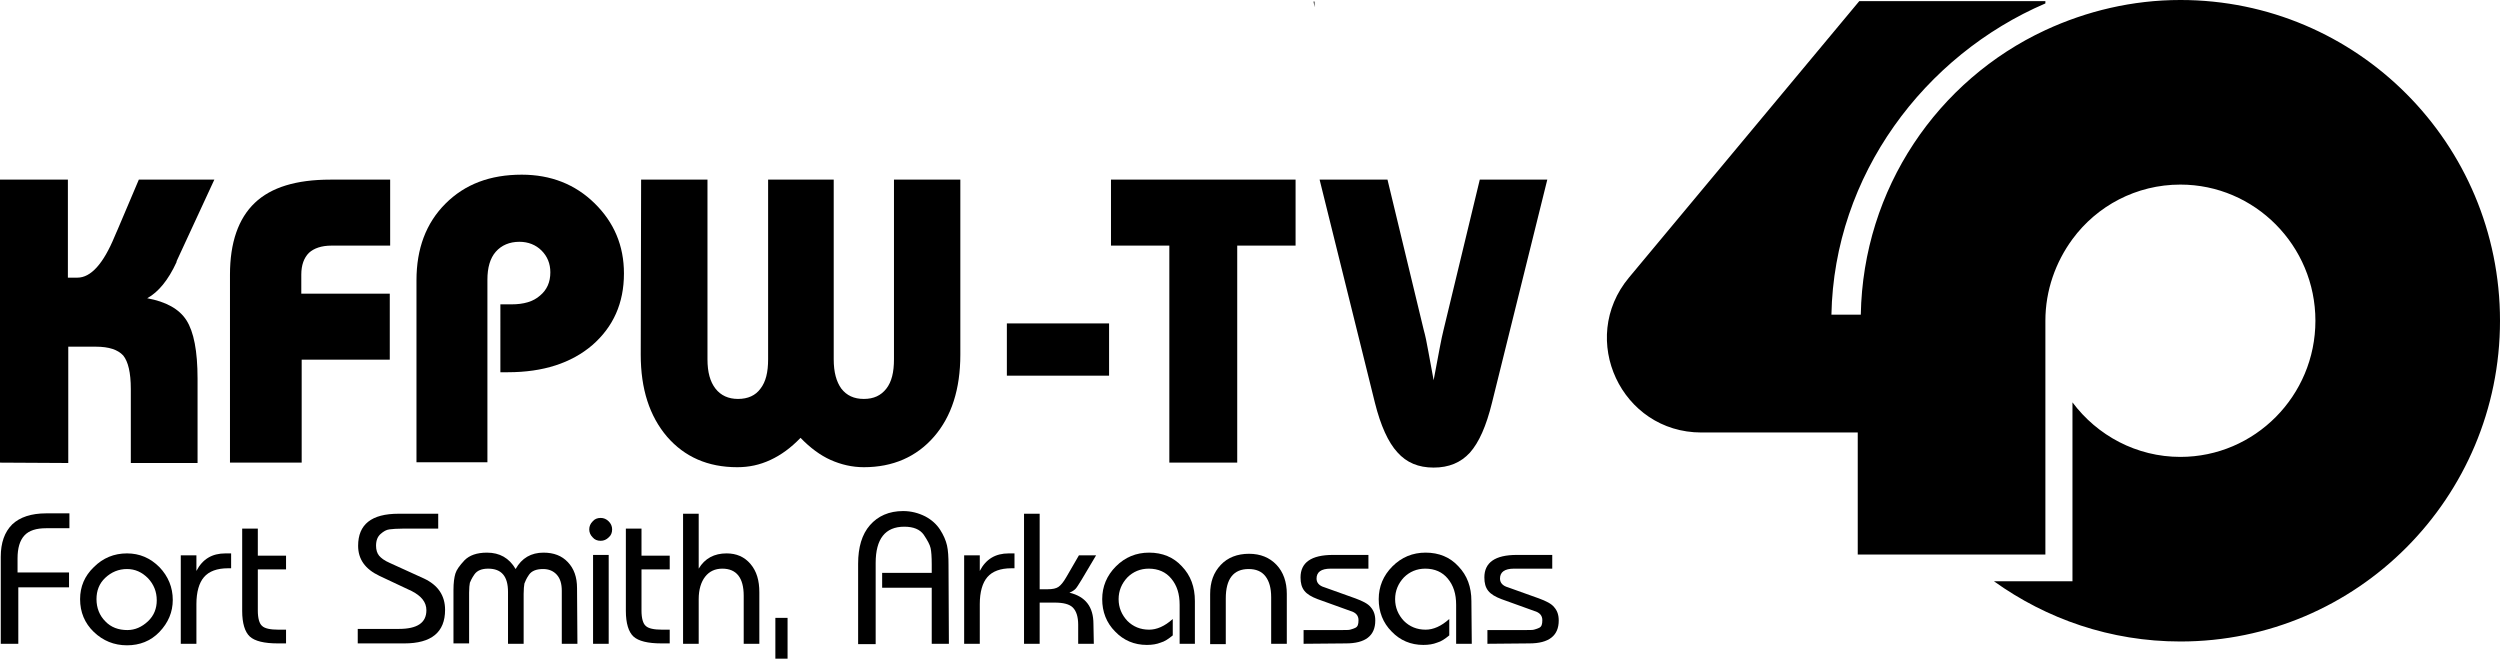 <?xml version="1.0" encoding="utf-8"?>
<!-- Generator: Adobe Adobe Illustrator 24.2.0, SVG Export Plug-In . SVG Version: 6.00 Build 0)  -->
<svg version="1.1"
	 id="svg5" inkscape:version="1.2.1 (9c6d41e410, 2022-07-14)" sodipodi:docname="KFC 1978.svg" xmlns:inkscape="http://www.inkscape.org/namespaces/inkscape" xmlns:sodipodi="http://sodipodi.sourceforge.net/DTD/sodipodi-0.dtd" xmlns:svg="http://www.w3.org/2000/svg"
	 xmlns="http://www.w3.org/2000/svg" xmlns:xlink="http://www.w3.org/1999/xlink" x="0px" y="0px" width="655.5px" height="172.7px"
	 viewBox="0 0 655.5 172.7" style="enable-background:new 0 0 655.5 172.7;" xml:space="preserve">
<style type="text/css">
	.st0{opacity:0.49;}
</style>
<path d="M655.5,84.1c0,46.4-37.5,84.1-83.8,84.1c-18.3,0-35.1-5.9-48.9-15.8h20.6v-46.9c6.5,8.7,16.8,14.3,28.3,14.3
	c19.5,0,35.4-16,35.4-35.7c0-19.7-15.9-35.7-35.4-35.7c-11.6,0-21.9,5.6-28.3,14.3c-4.4,6-7.1,13.4-7.1,21.4v61.3h-49.2v-32h-41
	c-21,0-32.4-24.5-19-40.6l60.4-72.5h48.8v0.6c-31.7,13.6-55.4,45-56.1,81.6h7.7c0.6-33.1,20.2-61.5,48.4-74.6
	c10.8-5,22.8-7.9,35.4-7.9C618,0,655.5,37.6,655.5,84.1z"/>
<g>
	<path class="st0" d="M344.3,0.4c0.2,0.5,0.3,1,0.5,1.5V0.4H344.3z"/>
	<path d="M0,121.3V47.1h17.8v25.7h2.5c3.5,0,6.8-3.6,9.8-10.9c0.3-0.8,0.6-1.3,0.7-1.6l5.6-13.2h19.8l-9.9,21.4l0,0.2
		c-2.2,4.8-4.8,7.9-7.7,9.5C43.5,79.1,47,81,48.9,84s2.9,8,2.9,15.3v22.1H34.3v-19.4c0-4.3-0.7-7.2-2-8.8c-1.4-1.5-3.7-2.3-7.2-2.3
		h-7.2v30.5L0,121.3L0,121.3z"/>
	<path d="M60.3,121.3V72c0-8.4,2.2-14.7,6.5-18.8c4.3-4.1,10.9-6.1,19.8-6.1h15.7v17.3H86.9c-2.6,0-4.6,0.7-5.9,1.9
		c-1.3,1.3-2,3.2-2,5.7V77h23.2v17.3H79.1v27L60.3,121.3L60.3,121.3z"/>
	<path d="M109.2,121.3V73.5c0-8.3,2.5-15,7.6-20.1s11.7-7.6,20-7.6c7.6,0,14,2.5,19.1,7.5c5.1,5,7.7,11.1,7.7,18.4
		c0,7.8-2.8,14-8.3,18.8c-5.5,4.7-12.9,7.1-22.1,7.1h-2V79.8h2.9c3.2,0,5.7-0.7,7.5-2.3c1.8-1.5,2.7-3.5,2.7-6.1
		c0-2.3-0.8-4.2-2.3-5.7s-3.5-2.3-5.8-2.3c-2.6,0-4.7,0.9-6.2,2.6c-1.5,1.7-2.2,4.2-2.2,7.3v47.9H109.2z"/>
	<path d="M168.1,47.1h17.4v47.1c0,3.4,0.7,5.9,2.1,7.7c1.4,1.8,3.4,2.7,5.9,2.7c2.6,0,4.6-0.9,5.9-2.7c1.4-1.8,2-4.3,2-7.7V47.1
		h17.2v47.1c0,3.4,0.7,5.9,2,7.7c1.4,1.8,3.3,2.7,5.9,2.7c2.6,0,4.5-0.9,5.9-2.7c1.4-1.8,2-4.3,2-7.7V47.1h17.4v45.9
		c0,9-2.3,16.2-6.9,21.5c-4.6,5.3-10.8,8-18.4,8c-3.1,0-6-0.7-8.7-1.9s-5.4-3.2-7.9-5.8c-2.5,2.6-5.1,4.5-7.9,5.8s-5.6,1.9-8.7,1.9
		c-7.7,0-13.8-2.7-18.4-8c-4.6-5.4-6.9-12.5-6.9-21.5L168.1,47.1L168.1,47.1z"/>
	<path d="M264,98.5V84.8h26.8v13.7L264,98.5L264,98.5z"/>
	<path d="M324.4,64.4v56.9h-17.8V64.4h-15.3V47.1h48.4v17.3C339.7,64.4,324.4,64.4,324.4,64.4z"/>
	<path d="M405.7,47.1l-14.5,58.5c-1.5,6.1-3.4,10.4-5.8,13.1c-2.4,2.6-5.5,3.9-9.5,3.9s-7.1-1.3-9.5-4c-2.4-2.6-4.4-7-5.9-13
		L346,47.1h17.8l9.5,39.4c0.4,1.4,0.8,3.3,1.2,5.6c0.4,2.3,0.9,4.8,1.4,7.6c0.7-3.6,1.2-6.4,1.6-8.5c0.4-2,0.7-3.6,1-4.7l9.5-39.4
		C387.9,47.1,405.7,47.1,405.7,47.1z"/>
</g>
<g>
	<path d="M4.8,168.8H0.2V146c0-3.7,1-6.5,3-8.5c2-1.9,5-2.9,8.9-2.9h6.1v3.9h-6.1c-2.6,0-4.5,0.6-5.7,1.9c-1.2,1.3-1.8,3.3-1.8,6
		v3.7h13.5v3.9H4.8V168.8z"/>
	<path d="M33.3,145.1c3.3,0,6.1,1.2,8.5,3.6c2.3,2.4,3.5,5.3,3.5,8.6c0,3.2-1.2,6-3.5,8.4c-2.3,2.4-5.2,3.5-8.5,3.5
		c-3.4,0-6.3-1.2-8.7-3.5s-3.6-5.2-3.6-8.6c0-3.3,1.2-6.1,3.6-8.4C27,146.3,29.9,145.1,33.3,145.1z M33.3,149.2
		c-2.2,0-4.1,0.8-5.7,2.3c-1.6,1.5-2.3,3.4-2.3,5.6c0,2.3,0.8,4.3,2.3,5.8c1.5,1.6,3.5,2.3,5.8,2.3c2,0,3.8-0.8,5.4-2.3
		s2.3-3.4,2.3-5.5c0-2.3-0.8-4.2-2.3-5.8C37.2,150,35.4,149.2,33.3,149.2z"/>
	<path d="M51.5,168.8h-4.1v-23.2h4.1v4.1c1.6-3.1,4.1-4.6,7.6-4.6h1.5v3.9h-0.8c-2.9,0-5,0.8-6.3,2.3c-1.3,1.5-2,3.9-2,7.1
		L51.5,168.8L51.5,168.8z"/>
	<path d="M67.6,149.3v10.8c0,2,0.4,3.4,1.1,4c0.7,0.7,2.2,1,4.3,1h2v3.6h-2.2c-3.5,0-6-0.6-7.3-1.8c-1.3-1.2-2-3.5-2-6.7v-21.6h4.1
		v7.1H75v3.6L67.6,149.3L67.6,149.3z"/>
	<path d="M93.8,168.8v-3.9h10.8c4.8,0,7.2-1.6,7.2-4.9c0-2.1-1.3-3.7-3.8-5l-8.5-4c-3.8-1.8-5.6-4.4-5.6-7.9c0-5.6,3.5-8.4,10.6-8.4
		h10.4v3.9h-9.2c-1.6,0-2.8,0.1-3.6,0.2c-0.8,0.1-1.5,0.5-2.3,1.2s-1.2,1.7-1.2,3.1c0,1.1,0.3,2,0.8,2.6s1.4,1.3,2.8,1.9l9,4.1
		c3.6,1.7,5.5,4.4,5.5,8.2c0,5.9-3.6,8.8-10.7,8.8H93.8z"/>
	<path d="M151.4,168.8h-4.1v-13.9c0-1.8-0.4-3.2-1.3-4.2c-0.9-1-2.1-1.5-3.6-1.5c-1.8,0-3,0.5-3.7,1.5c-0.7,1-1,1.8-1.2,2.3
		c-0.1,0.6-0.2,1.5-0.2,2.7v13.1h-4.1v-13.6c0-4.1-1.7-6.1-5.2-6.1c-1.7,0-2.9,0.5-3.6,1.5c-0.7,1-1,1.7-1.2,2.2
		c-0.1,0.5-0.2,1.4-0.2,2.6v13.3h-4.1v-14c0-1.9,0.2-3.3,0.5-4.3c0.3-1,1.1-2.1,2.4-3.5c1.3-1.3,3.2-2,5.9-2c3.3,0,5.8,1.4,7.5,4.3
		c1.6-2.9,4.1-4.3,7.3-4.3c2.7,0,4.8,0.8,6.4,2.5c1.6,1.7,2.4,3.9,2.4,6.8L151.4,168.8L151.4,168.8z"/>
	<path d="M157.5,135.8c0.8,0,1.5,0.3,2.1,0.9c0.6,0.6,0.9,1.3,0.9,2.1c0,0.9-0.3,1.6-0.9,2.1c-0.6,0.6-1.3,0.9-2.1,0.9
		c-0.9,0-1.6-0.3-2.1-0.9c-0.6-0.6-0.9-1.3-0.9-2.1c0-0.8,0.3-1.5,0.9-2.1C155.9,136.1,156.6,135.8,157.5,135.8z M159.6,168.8h-4.1
		v-23.3h4.1V168.8z"/>
	<path d="M168.2,149.3v10.8c0,2,0.4,3.4,1.1,4c0.7,0.7,2.2,1,4.3,1h2v3.6h-2.2c-3.5,0-6-0.6-7.3-1.8c-1.3-1.2-2-3.5-2-6.7v-21.6h4.1
		v7.1h7.4v3.6L168.2,149.3L168.2,149.3z"/>
	<path d="M199.1,168.8H195v-12.6c0-4.7-1.9-7.1-5.6-7.1c-1.9,0-3.4,0.7-4.5,2.1c-1.1,1.4-1.7,3.4-1.7,5.9v11.7h-4.1v-34.1h4.1v14.4
		c1.6-2.7,4.1-4,7.3-4c2.6,0,4.7,0.9,6.3,2.8s2.3,4.3,2.3,7.4L199.1,168.8L199.1,168.8z"/>
	<path d="M248.8,168.8h-4.5v-14.7h-13v-3.9h13V148c0-2-0.1-3.4-0.3-4.3c-0.2-0.9-0.8-2-1.8-3.5c-1-1.4-2.7-2.1-5.1-2.1
		c-5,0-7.5,3.2-7.5,9.5v21.3H225v-21.1c0-4.3,1-7.7,3.1-10.1c2.1-2.4,5-3.7,8.7-3.7c2.1,0,4,0.5,5.8,1.4c1.7,0.9,3,2.1,3.9,3.5
		c0.9,1.4,1.5,2.8,1.8,4.1s0.4,3.1,0.4,5.1L248.8,168.8L248.8,168.8z"/>
	<path d="M256.9,168.8h-4.1v-23.2h4.1v4.1c1.6-3.1,4.1-4.6,7.6-4.6h1.5v3.9h-0.8c-2.9,0-5,0.8-6.3,2.3c-1.3,1.5-2,3.9-2,7.1
		L256.9,168.8L256.9,168.8z"/>
	<path d="M286.8,168.8h-4.1v-5c0-2.1-0.5-3.6-1.4-4.5c-0.9-0.9-2.5-1.3-4.8-1.3h-3.9v10.8h-4.1v-34.1h4.1v19.8h2.1
		c1.3,0,2.2-0.2,2.8-0.6c0.6-0.4,1.3-1.2,2.1-2.6l3.3-5.7l4.5,0l-3.8,6.4c-0.8,1.3-1.3,2.1-1.6,2.4c-0.3,0.3-0.8,0.7-1.6,1
		c4.2,1,6.3,3.7,6.3,8.2L286.8,168.8L286.8,168.8z"/>
	<path d="M313.4,168.8h-4.1v-10.2c0-2.9-0.7-5.1-2.2-6.9c-1.4-1.7-3.4-2.6-5.9-2.6c-2.2,0-4.1,0.8-5.6,2.3c-1.5,1.6-2.3,3.5-2.3,5.7
		s0.8,4.1,2.3,5.7c1.5,1.5,3.4,2.3,5.7,2.3c2,0,4.1-0.9,6.2-2.8v4.3c-1.1,0.9-2.1,1.6-3.2,1.9c-1,0.4-2.2,0.6-3.6,0.6
		c-3.3,0-6.1-1.2-8.3-3.5c-2.3-2.3-3.4-5.2-3.4-8.5c0-3.3,1.2-6.2,3.6-8.6c2.4-2.4,5.3-3.6,8.7-3.6c3.5,0,6.4,1.2,8.6,3.6
		c2.3,2.4,3.4,5.4,3.4,9.1V168.8z"/>
	<path d="M337.4,168.8h-4.1v-12.2c0-2.4-0.5-4.2-1.5-5.5c-1-1.3-2.5-1.9-4.4-1.9c-4,0-6,2.6-6,7.7v12h-4.1v-13.1
		c0-3.2,0.9-5.7,2.8-7.7c1.8-1.9,4.3-2.9,7.4-2.9c3,0,5.4,1,7.2,2.9c1.8,1.9,2.7,4.5,2.7,7.6L337.4,168.8L337.4,168.8z"/>
	<path d="M341.8,168.8v-3.6h9.2h0.5c1.3,0,2.2,0,2.5-0.1c0.3-0.1,0.8-0.2,1.4-0.5c0.6-0.3,0.8-0.9,0.8-2c0-1.2-0.7-2-2.1-2.4
		l-8.6-3.1c-1.6-0.6-2.8-1.3-3.5-2.2c-0.7-0.9-1-2-1-3.5c0-3.9,2.8-5.9,8.5-5.9h9.3v3.6h-9.9c-2.5,0-3.7,0.9-3.7,2.6
		c0,1.1,0.7,1.9,2.1,2.3l8.1,2.9c1.9,0.7,3.3,1.4,4,2.3c0.8,0.9,1.2,2,1.2,3.5c0,4-2.6,6-7.7,6L341.8,168.8L341.8,168.8z"/>
	<path d="M385.9,168.8h-4.1v-10.2c0-2.9-0.7-5.1-2.2-6.9c-1.4-1.7-3.4-2.6-5.9-2.6c-2.2,0-4.1,0.8-5.6,2.3c-1.5,1.6-2.3,3.5-2.3,5.7
		s0.8,4.1,2.3,5.7c1.5,1.5,3.4,2.3,5.7,2.3c2,0,4.1-0.9,6.2-2.8v4.3c-1.1,0.9-2.1,1.6-3.2,1.9c-1,0.4-2.2,0.6-3.6,0.6
		c-3.3,0-6.1-1.2-8.3-3.5c-2.3-2.3-3.4-5.2-3.4-8.5c0-3.3,1.2-6.2,3.6-8.6c2.4-2.4,5.3-3.6,8.7-3.6c3.5,0,6.4,1.2,8.6,3.6
		c2.3,2.4,3.4,5.4,3.4,9.1L385.9,168.8L385.9,168.8z"/>
	<path d="M390,168.8v-3.6h9.2h0.5c1.3,0,2.2,0,2.5-0.1c0.3-0.1,0.8-0.2,1.4-0.5c0.6-0.3,0.8-0.9,0.8-2c0-1.2-0.7-2-2.1-2.4l-8.6-3.1
		c-1.6-0.6-2.8-1.3-3.5-2.2s-1-2-1-3.5c0-3.9,2.8-5.9,8.5-5.9h9.3v3.6H397c-2.5,0-3.7,0.9-3.7,2.6c0,1.1,0.7,1.9,2.1,2.3l8.1,2.9
		c1.9,0.7,3.3,1.4,4,2.3c0.8,0.9,1.2,2,1.2,3.5c0,4-2.6,6-7.7,6L390,168.8L390,168.8z"/>
	<path d="M206.5,172.7h-3.2V162h3.2V172.7z"/>
</g>
</svg>
